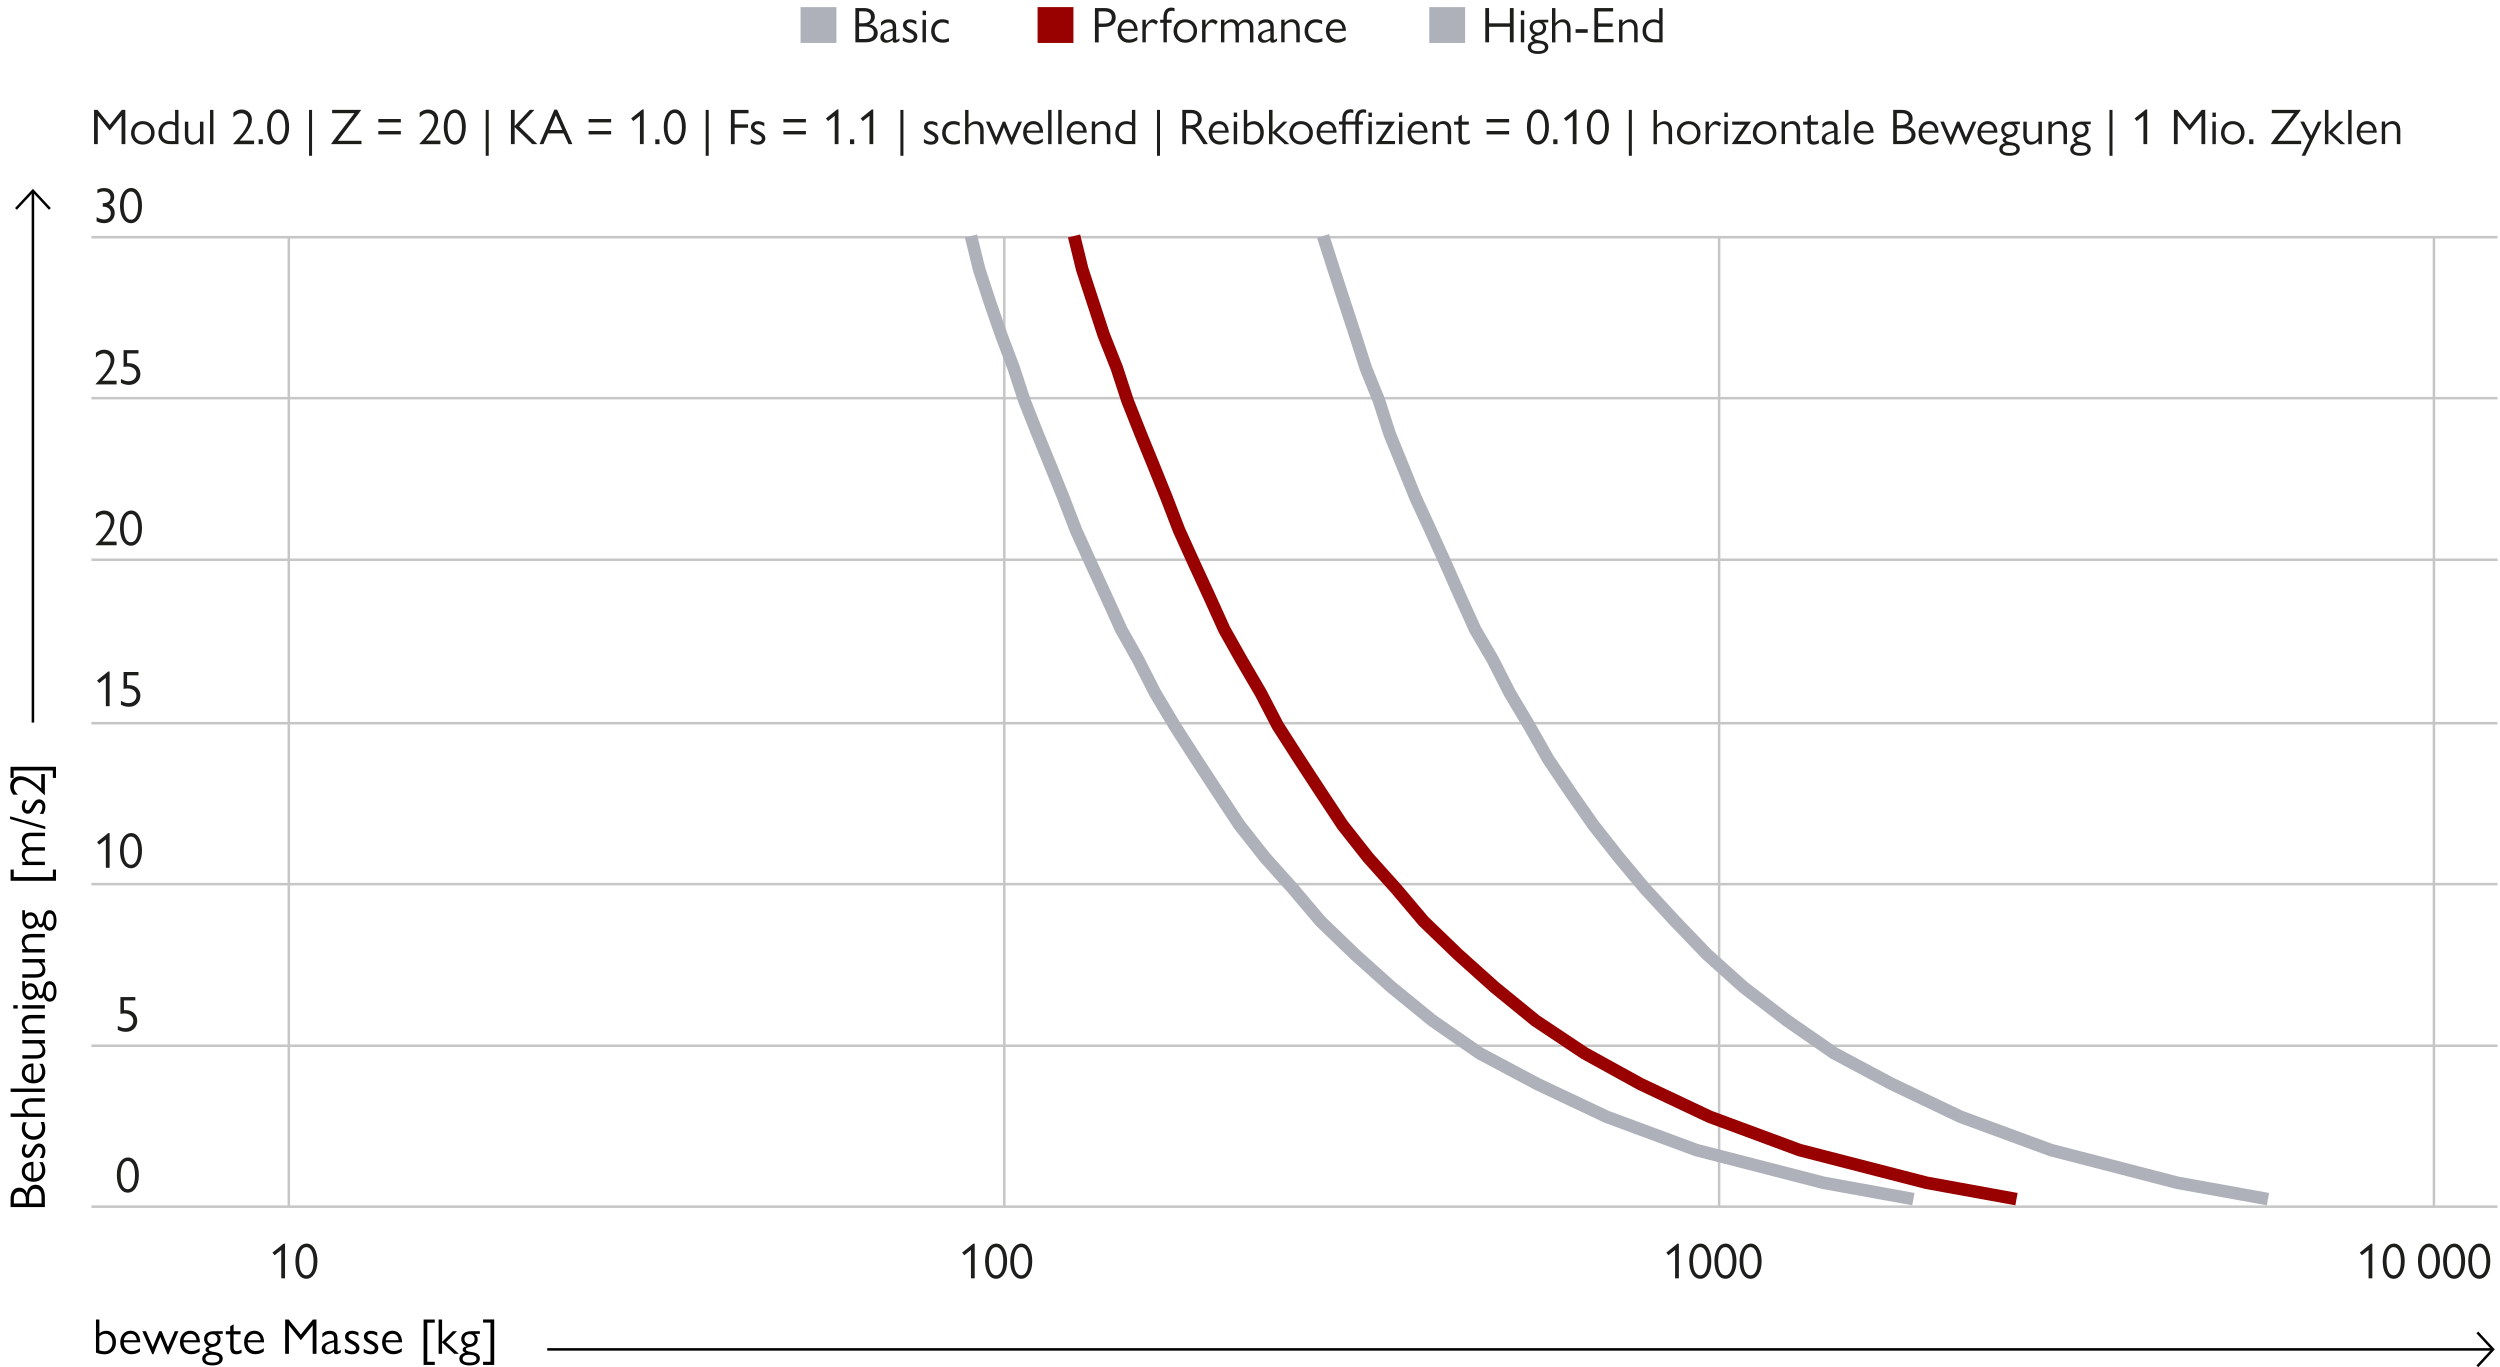 <?xml version="1.0" encoding="UTF-8"?>
<svg id="Ebene_1" data-name="Ebene 1" width="1920" height="1050" xmlns="http://www.w3.org/2000/svg" viewBox="0 0 396.83 217.46">
  <defs>
    <style>
      .cls-1 {
        fill: #900;
      }

      .cls-2 {
        stroke: #c6c6c6;
      }

      .cls-2, .cls-3 {
        stroke-width: .4px;
      }

      .cls-2, .cls-3, .cls-4, .cls-5 {
        fill: none;
      }

      .cls-2, .cls-4, .cls-5 {
        stroke-linejoin: round;
      }

      .cls-6 {
        fill: #1d1d1b;
      }

      .cls-3 {
        stroke: #000;
      }

      .cls-7 {
        isolation: isolate;
      }

      .cls-4 {
        stroke: #aeb1ba;
      }

      .cls-4, .cls-5 {
        stroke-width: 2px;
      }

      .cls-8 {
        fill: #aeb1ba;
      }

      .cls-5 {
        stroke: #900;
      }
    </style>
  </defs>
  <g id="Linien">
    <path class="cls-2" d="M14.13,37.73h382.7M14.13,63.33h382.7M14.13,89.03h382.7M14.13,115.03h382.7M14.13,140.63h382.7M14.13,166.33h382.7"/>
    <path class="cls-2" d="M386.73,37.73v154.2M273.03,37.73v154.2M159.33,37.73v154.2"/>
    <line class="cls-2" x1="45.53" y1="191.93" x2="45.53" y2="37.73"/>
    <line class="cls-2" x1="14.13" y1="191.93" x2="396.83" y2="191.93"/>
  </g>
  <g id="Layout">
    <g class="cls-7">
      <g class="cls-7">
        <path class="cls-6" d="M137.05,1.28c1.02,0,1.69.52,1.69,1.39,0,.58-.32,1-.9,1.2.85.12,1.37.68,1.37,1.4,0,1.01-.9,1.46-1.9,1.46h-1.66V1.28h1.41ZM136.24,3.7h.6c.9,0,1.28-.42,1.28-.98,0-.63-.38-.92-1.18-.92h-.7v1.9ZM137.2,6.2c.87,0,1.38-.3,1.38-.98,0-.63-.44-1-1.47-1h-.87v1.98h.96Z"/>
        <path class="cls-6" d="M142.13,4.19v1.98c0,.11.03.16.11.16.07,0,.22-.08.42-.24v.41c-.28.2-.5.3-.71.3-.3,0-.37-.21-.37-.34v-.1c-.41.34-.7.44-1.05.44-.54,0-.91-.39-.91-.88,0-.7.61-1.03,1.96-1.34v-.28c0-.5-.21-.72-.71-.72-.44,0-.78.19-1.14.55v-.59c.3-.32.7-.47,1.18-.47.79,0,1.21.43,1.21,1.13ZM140.79,6.4c.26,0,.5-.1.8-.39v-1.12c-.88.17-1.41.46-1.41.94,0,.32.25.57.61.57Z"/>
        <path class="cls-6" d="M144.32,3.07c.34,0,.68.09,1.02.28v.55c-.37-.23-.66-.35-.98-.35-.4,0-.58.18-.58.42s.1.38.78.73c.51.26.95.57.95,1.11,0,.46-.36,1-1.18,1-.38,0-.67-.07-1.14-.31v-.59c.34.26.78.42,1.1.42.44,0,.66-.22.66-.47,0-.29-.12-.4-.88-.8-.54-.28-.85-.57-.85-1.06,0-.54.45-.93,1.11-.93Z"/>
        <path class="cls-6" d="M146.88,1.71v.7h-.54v-.7h.54ZM146.33,3.14h.54v3.59h-.54v-3.59Z"/>
        <path class="cls-6" d="M150.48,3.28v.58c-.35-.21-.64-.29-.97-.29-.78,0-1.25.63-1.25,1.35,0,.66.39,1.36,1.34,1.36.35,0,.63-.1.93-.22v.54c-.33.13-.66.19-1.01.19-1.26,0-1.82-.94-1.82-1.83,0-1.17.74-1.9,1.77-1.9.34,0,.62.06,1,.22Z"/>
      </g>
    </g>
    <g class="cls-7">
      <g class="cls-7">
        <path class="cls-6" d="M175.3,1.28c1.09,0,1.75.55,1.75,1.5,0,1.02-.69,1.5-1.85,1.5h-.85v2.46h-.6V1.28h1.55ZM174.34,3.75h.83c.92,0,1.26-.36,1.26-.98s-.37-.96-1.26-.96h-.83v1.94Z"/>
        <path class="cls-6" d="M180.48,6.38c-.46.31-.87.42-1.36.42-.98,0-1.76-.73-1.76-1.88,0-1.06.64-1.86,1.64-1.86.91,0,1.51.67,1.54,1.85h-2.61v.06c0,.64.43,1.32,1.27,1.32.46,0,.9-.16,1.29-.45v.54ZM179.99,4.57c-.06-.64-.4-1.02-1-1.02-.57,0-.99.44-1.06,1.02h2.05Z"/>
        <path class="cls-6" d="M183.78,3.46l-.3.47c-.24-.22-.47-.34-.67-.34-.35,0-.82.39-.97,1.08v2.06h-.54v-3.59h.54v.86c.41-.66.78-.94,1.14-.94.28,0,.55.15.8.39Z"/>
        <path class="cls-6" d="M186.41,1.29v.51c-.14-.06-.3-.08-.46-.08-.51,0-.76.3-.76,1.05v.37h.76v.49h-.76v3.1h-.54v-3.1h-.53v-.49h.53v-.38c0-1,.47-1.55,1.22-1.55.2,0,.38.03.54.08Z"/>
        <path class="cls-6" d="M188.14,3.07c1.06,0,1.86.78,1.86,1.87,0,1.24-.98,1.86-1.88,1.86-1.2,0-1.87-.93-1.87-1.84,0-1.08.74-1.9,1.89-1.9ZM188.14,6.31c.78,0,1.31-.59,1.31-1.38,0-.87-.61-1.38-1.34-1.38s-1.29.54-1.29,1.38.57,1.38,1.32,1.38Z"/>
        <path class="cls-6" d="M193.28,3.46l-.3.47c-.24-.22-.47-.34-.67-.34-.35,0-.82.39-.97,1.08v2.06h-.54v-3.59h.54v.86c.41-.66.78-.94,1.14-.94.28,0,.55.15.8.39Z"/>
        <path class="cls-6" d="M196.54,3.79c.45-.5.78-.72,1.22-.72.77,0,1.19.51,1.19,1.42v2.25h-.54v-2.19c0-.66-.29-1-.82-1-.33,0-.67.2-.94.59v2.6h-.54v-2.21c0-.67-.26-.99-.78-.99-.41,0-.73.22-.99.58v2.61h-.54v-3.59h.54v.54c.35-.41.72-.62,1.15-.62.47,0,.87.23,1.06.72Z"/>
        <path class="cls-6" d="M202.19,4.19v1.98c0,.11.03.16.11.16.07,0,.22-.08.42-.24v.41c-.28.2-.5.3-.71.3-.3,0-.37-.21-.37-.34v-.1c-.41.34-.7.44-1.05.44-.54,0-.91-.39-.91-.88,0-.7.61-1.03,1.96-1.34v-.28c0-.5-.21-.72-.71-.72-.44,0-.78.19-1.14.55v-.59c.3-.32.7-.47,1.18-.47.79,0,1.21.43,1.21,1.13ZM200.85,6.4c.26,0,.5-.1.8-.39v-1.12c-.88.17-1.41.46-1.41.94,0,.32.25.57.61.57Z"/>
        <path class="cls-6" d="M206.33,4.55v2.18h-.55v-2.16c0-.75-.34-1.05-.85-1.05-.4,0-.76.24-1.01.62v2.58h-.54v-3.59h.54v.54c.31-.4.78-.61,1.17-.61.81,0,1.23.57,1.23,1.48Z"/>
        <path class="cls-6" d="M209.88,3.28v.58c-.35-.21-.64-.29-.97-.29-.78,0-1.25.63-1.25,1.35,0,.66.39,1.36,1.34,1.36.35,0,.63-.1.93-.22v.54c-.33.13-.66.19-1.01.19-1.26,0-1.82-.94-1.82-1.83,0-1.17.74-1.9,1.77-1.9.34,0,.62.06,1,.22Z"/>
        <path class="cls-6" d="M213.61,6.38c-.46.31-.87.42-1.36.42-.98,0-1.76-.73-1.76-1.88,0-1.06.64-1.86,1.64-1.86.91,0,1.51.67,1.54,1.85h-2.61v.06c0,.64.43,1.32,1.27,1.32.46,0,.9-.16,1.29-.45v.54ZM213.12,4.57c-.06-.64-.4-1.02-1-1.02-.57,0-.99.44-1.06,1.02h2.05Z"/>
      </g>
    </g>
    <g class="cls-7">
      <g class="cls-7">
        <path class="cls-6" d="M236.44,1.28v2.43h3.31V1.28h.6v5.45h-.6v-2.47h-3.31v2.47h-.6V1.28h.6Z"/>
        <path class="cls-6" d="M242.04,1.71v.7h-.54v-.7h.54ZM241.49,3.14h.54v3.59h-.54v-3.59Z"/>
        <path class="cls-6" d="M245.86,3.56h-.81c.32.19.47.52.47.87,0,.62-.42,1.06-1.1,1.19-.45.09-.78.15-.78.4,0,.29.39.35,1.09.46.9.15,1.13.58,1.13,1.01,0,.69-.66,1.09-1.64,1.09-1.08,0-1.62-.45-1.62-1.05,0-.46.24-.82.93-.97-.27-.12-.41-.29-.41-.47,0-.28.2-.46.62-.57-.58-.21-.84-.64-.84-1.14,0-.74.55-1.24,1.53-1.24h1.43v.42ZM244.23,8.14c.7,0,1.1-.22,1.1-.63s-.46-.63-1.21-.63c-.57,0-.99.22-.99.64s.4.62,1.1.62ZM244.2,5.18c.46,0,.82-.3.82-.8,0-.43-.33-.77-.8-.77s-.82.32-.82.78c0,.49.38.78.81.78Z"/>
        <path class="cls-6" d="M249.4,4.48v2.25h-.55v-2.22c0-.62-.26-.98-.82-.98-.41,0-.72.2-1.04.62v2.59h-.54V1.28h.54v2.41c.29-.38.72-.62,1.17-.62.84,0,1.23.58,1.23,1.42Z"/>
        <path class="cls-6" d="M252.13,4.64v.58h-1.93v-.58h1.93Z"/>
        <path class="cls-6" d="M256.17,1.28v.54h-2.38v1.9h2.3v.54h-2.3v1.93h2.45v.54h-3.05V1.28h2.98Z"/>
        <path class="cls-6" d="M260.07,4.55v2.18h-.55v-2.16c0-.75-.34-1.05-.85-1.05-.4,0-.76.24-1.01.62v2.58h-.54v-3.59h.54v.54c.31-.4.78-.61,1.17-.61.81,0,1.23.57,1.23,1.48Z"/>
        <path class="cls-6" d="M262.67,6.73c-1.27,0-1.82-.91-1.82-1.79,0-1.18.8-1.87,1.75-1.87.36,0,.64.09.9.22V1.28h.54v5.45h-1.38ZM263.5,3.79c-.27-.18-.53-.25-.87-.25-.71,0-1.22.53-1.22,1.4,0,.82.52,1.3,1.37,1.3h.73v-2.46Z"/>
      </g>
    </g>
    <rect class="cls-8" x="126.93" y="1.13" width="5.7" height="5.7"/>
    <rect class="cls-1" x="164.63" y="1.13" width="5.7" height="5.7"/>
    <rect class="cls-8" x="226.93" y="1.13" width="5.7" height="5.7"/>
    <polyline class="cls-4" points="303.93 190.73 289.63 188.13 269.43 182.93 255.13 177.63 244.13 172.43 234.93 167.53 227.43 162.33 220.93 157.03 215.13 151.83 209.63 146.53 205.23 141.33 200.83 136.43 196.73 131.23 193.23 125.93 189.83 120.73 186.43 115.43 183.33 110.23 180.63 104.93 177.93 100.13 175.53 94.83 173.13 89.63 170.73 84.33 168.73 79.13 166.63 73.93 164.63 69.03 162.53 63.73 160.83 58.53 158.83 53.23 157.03 48.03 155.33 42.83 154.03 37.53"/>
    <polyline class="cls-5" points="320.33 190.73 306.03 188.13 285.83 182.93 271.53 177.63 260.53 172.43 251.63 167.53 243.83 162.33 237.33 157.03 231.53 151.83 226.03 146.53 221.63 141.33 217.23 136.43 213.13 131.23 209.63 125.93 206.23 120.73 202.83 115.43 200.13 110.23 197.03 104.93 194.33 100.13 191.93 94.83 189.53 89.63 187.13 84.33 185.13 79.13 183.03 73.93 181.03 69.03 178.93 63.73 177.23 58.53 175.13 53.23 173.43 48.03 171.73 42.83 170.43 37.53"/>
    <polyline class="cls-4" points="360.33 190.73 345.93 188.13 325.83 182.93 311.43 177.63 300.53 172.43 291.33 167.53 283.83 162.33 276.93 157.03 271.13 151.83 266.03 146.53 261.23 141.33 257.13 136.43 253.03 131.23 249.33 125.93 245.83 120.73 242.83 115.43 239.73 110.23 237.03 104.93 234.23 100.13 231.83 94.83 229.53 89.63 227.13 84.33 224.73 79.13 222.63 73.93 220.63 69.03 218.93 63.73 216.83 58.53 215.13 53.23 213.43 48.03 211.73 42.83 210.03 37.53"/>
    <g class="cls-7">
      <g class="cls-7">
        <path class="cls-6" d="M18.18,186.9c0-1.81.82-2.8,1.77-2.8,1.06,0,1.73,1.17,1.73,2.79,0,1.73-.74,2.81-1.75,2.81-1.07,0-1.75-1.12-1.75-2.8ZM21.07,186.91c0-1.44-.46-2.25-1.15-2.25s-1.14.81-1.14,2.24.43,2.25,1.14,2.25,1.15-.82,1.15-2.24Z"/>
      </g>
    </g>
    <g class="cls-7">
      <g class="cls-7">
        <path class="cls-6" d="M21.12,158.58v.54h-1.81v1.55c.12,0,.2,0,.28,0,1.1,0,1.83.7,1.83,1.7s-.73,1.75-1.79,1.75c-.48,0-.89-.11-1.3-.33v-.62c.4.23.8.37,1.2.37.75,0,1.27-.5,1.27-1.17,0-.85-.82-1.17-1.37-1.17-.22,0-.54.02-.68.08v-2.69h2.36Z"/>
      </g>
    </g>
    <g class="cls-7">
      <g class="cls-7">
        <path class="cls-6" d="M17.03,132.5v5.53h-.6v-4.51l-1.06.84-.34-.42,1.77-1.43h.23Z"/>
        <path class="cls-6" d="M18.68,135.3c0-1.81.82-2.8,1.77-2.8,1.06,0,1.73,1.17,1.73,2.79,0,1.73-.74,2.81-1.75,2.81-1.07,0-1.75-1.12-1.75-2.8ZM21.57,135.31c0-1.44-.46-2.25-1.15-2.25s-1.14.81-1.14,2.24.43,2.25,1.14,2.25,1.15-.82,1.15-2.24Z"/>
      </g>
    </g>
    <g class="cls-7">
      <g class="cls-7">
        <path class="cls-6" d="M17.03,106.8v5.53h-.6v-4.51l-1.06.84-.34-.42,1.77-1.43h.23Z"/>
        <path class="cls-6" d="M21.62,106.88v.54h-1.81v1.55c.12,0,.2,0,.28,0,1.1,0,1.83.7,1.83,1.7s-.73,1.75-1.79,1.75c-.48,0-.89-.11-1.3-.33v-.62c.4.23.8.37,1.2.37.75,0,1.27-.5,1.27-1.17,0-.85-.82-1.17-1.37-1.17-.22,0-.54.02-.68.08v-2.69h2.36Z"/>
      </g>
    </g>
    <g class="cls-7">
      <g class="cls-7">
        <path class="cls-6" d="M17.79,82.83c0,1.15-1,2.28-1.94,3.32h2.29v.58h-3.37l.15-.19c.66-.71,2.27-2.33,2.27-3.63,0-.83-.61-1.11-1.08-1.11s-.89.24-1.26.66v-.75c.42-.34.84-.5,1.32-.5.95,0,1.62.68,1.62,1.63Z"/>
        <path class="cls-6" d="M18.68,84c0-1.81.82-2.8,1.77-2.8,1.06,0,1.73,1.17,1.73,2.79,0,1.73-.74,2.81-1.75,2.81-1.07,0-1.75-1.12-1.75-2.8ZM21.57,84.01c0-1.44-.46-2.25-1.15-2.25s-1.14.81-1.14,2.24.43,2.25,1.14,2.25,1.15-.82,1.15-2.24Z"/>
      </g>
    </g>
    <g class="cls-7">
      <g class="cls-7">
        <path class="cls-6" d="M17.79,57.24c0,1.15-1,2.28-1.94,3.32h2.29v.58h-3.37l.15-.19c.66-.71,2.27-2.33,2.27-3.63,0-.83-.61-1.11-1.08-1.11s-.89.24-1.26.66v-.75c.42-.34.84-.5,1.32-.5.95,0,1.62.68,1.62,1.63Z"/>
        <path class="cls-6" d="M21.62,55.68v.54h-1.81v1.55c.12,0,.2,0,.28,0,1.1,0,1.83.7,1.83,1.7s-.73,1.75-1.79,1.75c-.48,0-.89-.11-1.3-.33v-.62c.4.23.8.37,1.2.37.75,0,1.27-.5,1.27-1.17,0-.85-.82-1.17-1.37-1.17-.22,0-.54.02-.68.08v-2.69h2.36Z"/>
      </g>
    </g>
    <g class="cls-7">
      <g class="cls-7">
        <path class="cls-6" d="M16.94,32.55c.58.18.9.7.9,1.34,0,.97-.74,1.61-1.66,1.61-.45,0-.86-.11-1.22-.3v-.65c.4.23.8.36,1.21.36.62,0,1.05-.36,1.05-1s-.48-1.04-1.28-1.04v-.55c.82,0,1.23-.34,1.23-.95,0-.51-.4-.92-1.06-.92-.4,0-.69.1-1.03.3v-.58c.38-.2.73-.26,1.1-.26.94,0,1.58.55,1.58,1.42,0,.59-.29,1.01-.82,1.23Z"/>
        <path class="cls-6" d="M18.68,32.7c0-1.81.82-2.8,1.77-2.8,1.06,0,1.73,1.17,1.73,2.79,0,1.73-.74,2.81-1.75,2.81-1.07,0-1.75-1.12-1.75-2.8ZM21.57,32.71c0-1.44-.46-2.25-1.15-2.25s-1.14.81-1.14,2.24.43,2.25,1.14,2.25,1.15-.82,1.15-2.24Z"/>
      </g>
    </g>
    <g class="cls-7">
      <g class="cls-7">
        <path class="cls-6" d="M44.93,197.8v5.53h-.6v-4.51l-1.06.84-.34-.42,1.77-1.43h.23Z"/>
        <path class="cls-6" d="M46.58,200.6c0-1.81.82-2.8,1.77-2.8,1.06,0,1.73,1.17,1.73,2.79,0,1.73-.74,2.81-1.75,2.81-1.07,0-1.75-1.12-1.75-2.8ZM49.47,200.61c0-1.44-.46-2.25-1.15-2.25s-1.14.81-1.14,2.24.43,2.25,1.14,2.25,1.15-.82,1.15-2.24Z"/>
      </g>
    </g>
    <g class="cls-7">
      <g class="cls-7">
        <path class="cls-6" d="M154.63,197.8v5.53h-.6v-4.51l-1.06.84-.34-.42,1.77-1.43h.23Z"/>
        <path class="cls-6" d="M156.28,200.6c0-1.81.82-2.8,1.77-2.8,1.06,0,1.73,1.17,1.73,2.79,0,1.73-.74,2.81-1.75,2.81-1.07,0-1.75-1.12-1.75-2.8ZM159.17,200.61c0-1.44-.46-2.25-1.15-2.25s-1.14.81-1.14,2.24.43,2.25,1.14,2.25,1.15-.82,1.15-2.24Z"/>
        <path class="cls-6" d="M160.28,200.6c0-1.81.82-2.8,1.77-2.8,1.06,0,1.73,1.17,1.73,2.79,0,1.73-.74,2.81-1.75,2.81-1.07,0-1.75-1.12-1.75-2.8ZM163.17,200.61c0-1.44-.46-2.25-1.15-2.25s-1.14.81-1.14,2.24.43,2.25,1.14,2.25,1.15-.82,1.15-2.24Z"/>
      </g>
    </g>
    <g class="cls-7">
      <g class="cls-7">
        <path class="cls-6" d="M266.63,197.8v5.53h-.6v-4.51l-1.06.84-.34-.42,1.77-1.43h.23Z"/>
        <path class="cls-6" d="M268.28,200.6c0-1.81.82-2.8,1.78-2.8,1.05,0,1.73,1.17,1.73,2.79,0,1.73-.74,2.81-1.75,2.81-1.07,0-1.75-1.12-1.75-2.8ZM271.17,200.61c0-1.44-.46-2.25-1.15-2.25s-1.14.81-1.14,2.24.43,2.25,1.14,2.25,1.15-.82,1.15-2.24Z"/>
        <path class="cls-6" d="M272.28,200.6c0-1.81.82-2.8,1.78-2.8,1.05,0,1.73,1.17,1.73,2.79,0,1.73-.74,2.81-1.75,2.81-1.07,0-1.75-1.12-1.75-2.8ZM275.17,200.61c0-1.44-.46-2.25-1.15-2.25s-1.14.81-1.14,2.24.43,2.25,1.14,2.25,1.15-.82,1.15-2.24Z"/>
        <path class="cls-6" d="M276.28,200.6c0-1.81.82-2.8,1.78-2.8,1.05,0,1.73,1.17,1.73,2.79,0,1.73-.74,2.81-1.75,2.81-1.07,0-1.75-1.12-1.75-2.8ZM279.17,200.61c0-1.44-.46-2.25-1.15-2.25s-1.14.81-1.14,2.24.43,2.25,1.14,2.25,1.15-.82,1.15-2.24Z"/>
      </g>
    </g>
    <g class="cls-7">
      <g class="cls-7">
        <path class="cls-6" d="M376.93,197.8v5.53h-.6v-4.51l-1.06.84-.34-.42,1.77-1.43h.23Z"/>
        <path class="cls-6" d="M378.58,200.6c0-1.81.82-2.8,1.77-2.8,1.06,0,1.73,1.17,1.73,2.79,0,1.73-.74,2.81-1.75,2.81-1.07,0-1.75-1.12-1.75-2.8ZM381.47,200.61c0-1.44-.46-2.25-1.15-2.25s-1.13.81-1.13,2.24.43,2.25,1.13,2.25,1.15-.82,1.15-2.24Z"/>
      </g>
      <g class="cls-7">
        <path class="cls-6" d="M384.18,200.6c0-1.81.82-2.8,1.78-2.8,1.05,0,1.73,1.17,1.73,2.79,0,1.73-.74,2.81-1.75,2.81-1.07,0-1.75-1.12-1.75-2.8ZM387.07,200.61c0-1.44-.46-2.25-1.15-2.25s-1.13.81-1.13,2.24.43,2.25,1.13,2.25,1.15-.82,1.15-2.24Z"/>
        <path class="cls-6" d="M388.18,200.6c0-1.81.82-2.8,1.78-2.8,1.05,0,1.73,1.17,1.73,2.79,0,1.73-.74,2.81-1.75,2.81-1.07,0-1.75-1.12-1.75-2.8ZM391.07,200.61c0-1.44-.46-2.25-1.15-2.25s-1.13.81-1.13,2.24.43,2.25,1.13,2.25,1.15-.82,1.15-2.24Z"/>
        <path class="cls-6" d="M392.18,200.6c0-1.81.82-2.8,1.78-2.8,1.05,0,1.73,1.17,1.73,2.79,0,1.73-.74,2.81-1.75,2.81-1.07,0-1.75-1.12-1.75-2.8ZM395.07,200.61c0-1.44-.46-2.25-1.15-2.25s-1.13.81-1.13,2.24.43,2.25,1.13,2.25,1.15-.82,1.15-2.24Z"/>
      </g>
    </g>
    <g class="cls-7">
      <g class="cls-7">
        <path d="M16.21,215.41c-.48,0-.91-.1-1.35-.27v-5.26h.54v2.21c.32-.28.68-.42,1.1-.42.94,0,1.54.78,1.54,1.82,0,1.2-.79,1.93-1.84,1.93ZM15.4,214.78c.28.1.51.15.82.15.74,0,1.26-.55,1.26-1.43,0-.8-.44-1.35-1.12-1.35-.35,0-.66.14-.97.46v2.17Z"/>
      </g>
      <g class="cls-7">
        <path d="M21.84,214.98c-.46.31-.87.42-1.36.42-.98,0-1.76-.73-1.76-1.88,0-1.06.64-1.86,1.64-1.86.91,0,1.51.67,1.54,1.85h-2.61v.06c0,.64.43,1.32,1.27,1.32.46,0,.9-.16,1.29-.45v.54ZM21.35,213.17c-.06-.64-.4-1.02-1-1.02-.57,0-.99.44-1.06,1.02h2.05Z"/>
      </g>
      <g class="cls-7">
        <path d="M22.24,211.74h.58l1.07,2.52,1.02-2.52h.39l1.02,2.52,1.07-2.52h.58l-1.57,3.66h-.18l-1.13-2.76-1.1,2.76h-.18l-1.58-3.66Z"/>
      </g>
      <g class="cls-7">
        <path d="M31.34,214.98c-.46.31-.87.42-1.36.42-.98,0-1.76-.73-1.76-1.88,0-1.06.64-1.86,1.64-1.86.91,0,1.51.67,1.54,1.85h-2.61v.06c0,.64.43,1.32,1.27,1.32.46,0,.9-.16,1.29-.45v.54ZM30.85,213.17c-.06-.64-.4-1.02-1-1.02-.57,0-.99.44-1.06,1.02h2.05Z"/>
      </g>
      <g class="cls-7">
        <path d="M35.02,212.16h-.81c.32.19.47.52.47.87,0,.62-.42,1.06-1.1,1.19-.45.09-.78.15-.78.4,0,.29.39.35,1.09.46.9.15,1.13.58,1.13,1.01,0,.69-.66,1.09-1.64,1.09-1.08,0-1.62-.45-1.62-1.05,0-.46.24-.82.93-.97-.27-.12-.41-.29-.41-.47,0-.28.2-.46.62-.57-.58-.21-.84-.64-.84-1.14,0-.74.55-1.24,1.53-1.24h1.43v.42ZM33.39,216.74c.7,0,1.1-.22,1.1-.63s-.46-.63-1.22-.63c-.57,0-.99.22-.99.64s.4.62,1.1.62ZM33.37,213.78c.46,0,.82-.3.82-.8,0-.43-.33-.77-.8-.77s-.82.32-.82.78c0,.49.38.78.81.78Z"/>
      </g>
      <g class="cls-7">
        <path d="M35.51,211.74h.7v-.79l.54-.31v1.1h1.11v.49h-1.11v1.92c0,.44.07.76.52.76.26,0,.53-.1.75-.23v.51c-.24.14-.58.22-.82.22-.7,0-.99-.35-.99-1.26v-1.92h-.7v-.49Z"/>
      </g>
      <g class="cls-7">
        <path d="M41.54,214.98c-.46.31-.87.42-1.36.42-.98,0-1.76-.73-1.76-1.88,0-1.06.64-1.86,1.64-1.86.91,0,1.51.67,1.54,1.85h-2.61v.06c0,.64.43,1.32,1.27,1.32.46,0,.9-.16,1.29-.45v.54ZM41.06,213.17c-.06-.64-.4-1.02-1-1.02-.57,0-.99.44-1.06,1.02h2.05Z"/>
      </g>
      <g class="cls-7">
        <path d="M44.94,209.88h.57l1.93,2.39,1.92-2.39h.57v5.45h-.6v-4.5h-.02l-1.82,2.28h-.1l-1.82-2.28h-.02v4.5h-.6v-5.45Z"/>
      </g>
      <g class="cls-7">
        <path d="M53.27,212.79v1.98c0,.11.03.16.11.16.07,0,.22-.08.42-.24v.41c-.28.2-.5.3-.71.3-.3,0-.37-.21-.37-.34v-.1c-.41.34-.7.44-1.05.44-.54,0-.91-.39-.91-.88,0-.7.61-1.03,1.96-1.34v-.28c0-.5-.21-.72-.71-.72-.44,0-.78.19-1.14.55v-.59c.3-.32.7-.47,1.18-.47.79,0,1.21.43,1.21,1.13ZM51.93,215c.26,0,.5-.1.8-.39v-1.12c-.88.17-1.41.46-1.41.94,0,.32.25.57.61.57Z"/>
      </g>
      <g class="cls-7">
        <path d="M55.58,211.67c.34,0,.68.09,1.02.28v.55c-.37-.23-.66-.35-.98-.35-.4,0-.58.18-.58.42s.1.38.78.73c.51.26.95.57.95,1.11,0,.46-.36,1-1.18,1-.38,0-.67-.07-1.14-.31v-.59c.34.26.78.42,1.1.42.44,0,.66-.22.66-.47,0-.29-.12-.4-.88-.8-.54-.28-.85-.57-.85-1.06,0-.54.45-.93,1.11-.93Z"/>
      </g>
      <g class="cls-7">
        <path d="M58.58,211.67c.34,0,.68.09,1.02.28v.55c-.37-.23-.66-.35-.98-.35-.4,0-.58.18-.58.42s.1.38.78.73c.51.26.95.57.95,1.11,0,.46-.36,1-1.18,1-.38,0-.67-.07-1.14-.31v-.59c.34.26.78.42,1.1.42.44,0,.66-.22.66-.47,0-.29-.12-.4-.88-.8-.54-.28-.85-.57-.85-1.06,0-.54.45-.93,1.11-.93Z"/>
        <path d="M63.49,214.98c-.46.31-.87.42-1.36.42-.98,0-1.76-.73-1.76-1.88,0-1.06.64-1.86,1.64-1.86.91,0,1.51.67,1.54,1.85h-2.61v.06c0,.64.43,1.32,1.27,1.32.46,0,.9-.16,1.29-.45v.54ZM63,213.17c-.06-.64-.4-1.02-1-1.02-.57,0-.99.44-1.06,1.02h2.05Z"/>
      </g>
      <g class="cls-7">
        <path d="M68.75,209.88v.5h-1.19v6.22h1.19v.5h-1.78v-7.22h1.78Z"/>
      </g>
      <g class="cls-7">
        <path d="M69.36,209.88h.55v3.56l1.71-1.7h.66l-1.73,1.74,2.03,1.85h-.74l-1.93-1.8v1.8h-.55v-5.45Z"/>
      </g>
      <g class="cls-7">
        <path d="M75.92,212.16h-.81c.32.19.47.52.47.87,0,.62-.42,1.06-1.1,1.19-.45.09-.78.15-.78.4,0,.29.39.35,1.09.46.9.15,1.13.58,1.13,1.01,0,.69-.66,1.09-1.64,1.09-1.08,0-1.62-.45-1.62-1.05,0-.46.24-.82.93-.97-.27-.12-.41-.29-.41-.47,0-.28.2-.46.62-.57-.58-.21-.84-.64-.84-1.14,0-.74.55-1.24,1.53-1.24h1.43v.42ZM74.29,216.74c.7,0,1.1-.22,1.1-.63s-.46-.63-1.22-.63c-.57,0-.99.22-.99.64s.4.62,1.1.62ZM74.27,213.78c.46,0,.82-.3.82-.8,0-.43-.33-.77-.8-.77s-.82.32-.82.78c0,.49.38.78.81.78Z"/>
      </g>
      <g class="cls-7">
        <path d="M78.2,209.88v7.22h-1.77v-.5h1.18v-6.23h-1.18v-.5h1.77Z"/>
      </g>
    </g>
    <g class="cls-7">
      <g class="cls-7">
        <path d="M1.28,190.6c0-1.01.52-1.69,1.39-1.69.58,0,1,.32,1.2.9.12-.85.68-1.37,1.4-1.37,1.01,0,1.46.9,1.46,1.89v1.66H1.28v-1.41ZM3.7,191.42v-.6c0-.9-.42-1.28-.98-1.28-.63,0-.92.38-.92,1.18v.7h1.9ZM6.2,190.46c0-.87-.3-1.38-.98-1.38-.63,0-1,.44-1,1.47v.87h1.98v-.96Z"/>
        <path d="M6.38,184.85c.31.46.42.87.42,1.36,0,.97-.73,1.76-1.88,1.76-1.06,0-1.86-.64-1.86-1.64,0-.91.67-1.51,1.85-1.54v2.62h.06c.64,0,1.32-.43,1.32-1.27,0-.46-.16-.9-.45-1.29h.54ZM4.57,185.34c-.64.06-1.02.4-1.02,1,0,.57.44.99,1.02,1.06v-2.05Z"/>
        <path d="M3.07,183.07c0-.34.09-.68.28-1.02h.55c-.23.37-.35.66-.35.98,0,.4.18.58.42.58s.38-.1.73-.78c.26-.51.57-.95,1.11-.95.46,0,1,.36,1,1.18,0,.38-.07.67-.31,1.13h-.59c.26-.34.42-.78.42-1.1,0-.44-.22-.66-.47-.66-.29,0-.4.12-.8.88-.28.54-.57.85-1.06.85-.54,0-.93-.45-.93-1.11Z"/>
        <path d="M3.28,178.51h.58c-.21.35-.29.64-.29.97,0,.78.63,1.25,1.35,1.25.66,0,1.36-.39,1.36-1.34,0-.35-.1-.63-.22-.93h.54c.13.33.19.66.19,1.01,0,1.26-.94,1.82-1.83,1.82-1.17,0-1.9-.74-1.9-1.78,0-.34.06-.62.22-1Z"/>
        <path d="M4.48,174.69h2.25v.55h-2.22c-.62,0-.98.26-.98.82,0,.41.2.72.62,1.04h2.59v.54H1.28v-.54h2.41c-.38-.29-.62-.72-.62-1.17,0-.84.58-1.23,1.42-1.23Z"/>
        <path d="M1.28,173.14h5.45v.54H1.28v-.54Z"/>
        <path d="M6.38,169.2c.31.46.42.87.42,1.36,0,.97-.73,1.76-1.88,1.76-1.06,0-1.86-.64-1.86-1.64,0-.91.67-1.51,1.85-1.54v2.62h.06c.64,0,1.32-.43,1.32-1.27,0-.46-.16-.9-.45-1.29h.54ZM4.57,169.69c-.64.06-1.02.4-1.02,1,0,.57.44.99,1.02,1.06v-2.05Z"/>
        <path d="M3.14,167.84h2.15c.72,0,1.06-.3,1.06-.85,0-.41-.24-.76-.62-1.01h-2.58v-.55h3.59v.55h-.54c.38.3.61.76.61,1.17,0,.73-.43,1.23-1.57,1.23h-2.09v-.54Z"/>
        <path d="M4.55,161.43h2.18v.55h-2.16c-.75,0-1.05.34-1.05.85,0,.4.24.76.62,1.01h2.58v.54h-3.59v-.54h.54c-.4-.31-.61-.78-.61-1.18,0-.81.57-1.23,1.48-1.23Z"/>
        <path d="M1.71,159.88h.7v.54h-.7v-.54ZM3.14,160.42v-.54h3.59v.54h-3.59Z"/>
        <path d="M3.56,156.06v.81c.19-.32.52-.47.87-.47.62,0,1.06.42,1.19,1.1.09.45.15.78.4.78.29,0,.35-.39.46-1.09.15-.9.58-1.13,1.01-1.13.69,0,1.09.66,1.09,1.64,0,1.08-.45,1.62-1.05,1.62-.46,0-.82-.24-.97-.93-.12.27-.29.41-.47.41-.28,0-.46-.2-.57-.62-.21.58-.64.84-1.14.84-.74,0-1.24-.55-1.24-1.53v-1.43h.42ZM5.18,157.71c0-.46-.3-.82-.8-.82-.43,0-.77.33-.77.8s.32.82.78.82c.49,0,.78-.38.78-.81ZM8.14,157.69c0-.7-.22-1.1-.63-1.1s-.63.46-.63,1.22c0,.57.22.99.64.99s.62-.4.62-1.1Z"/>
        <path d="M3.14,154.96h2.15c.72,0,1.06-.3,1.06-.85,0-.41-.24-.76-.62-1.01h-2.58v-.55h3.59v.55h-.54c.38.3.61.76.61,1.17,0,.73-.43,1.23-1.57,1.23h-2.09v-.54Z"/>
        <path d="M4.55,148.55h2.18v.55h-2.16c-.75,0-1.05.34-1.05.85,0,.4.24.76.62,1.01h2.58v.54h-3.59v-.54h.54c-.4-.31-.61-.78-.61-1.17,0-.81.57-1.23,1.48-1.23Z"/>
        <path d="M3.56,144.77v.81c.19-.32.52-.47.87-.47.62,0,1.06.42,1.19,1.1.09.45.15.78.4.78.29,0,.35-.39.46-1.09.15-.9.58-1.13,1.01-1.13.69,0,1.09.66,1.09,1.64,0,1.08-.45,1.62-1.05,1.62-.46,0-.82-.24-.97-.93-.12.27-.29.41-.47.41-.28,0-.46-.2-.57-.62-.21.58-.64.84-1.14.84-.74,0-1.24-.55-1.24-1.53v-1.43h.42ZM5.18,146.43c0-.46-.3-.81-.8-.81-.43,0-.77.33-.77.8s.32.82.78.82c.49,0,.78-.38.78-.81ZM8.14,146.41c0-.7-.22-1.1-.63-1.1s-.63.46-.63,1.21c0,.57.22.99.64.99s.62-.4.62-1.1Z"/>
      </g>
      <g class="cls-7">
        <path d="M1.28,138.31h.5v1.19h6.22v-1.19h.5v1.78H1.28v-1.78Z"/>
      </g>
      <g class="cls-7">
        <path d="M3.79,134.86c-.5-.45-.72-.78-.72-1.22,0-.78.51-1.19,1.42-1.19h2.25v.54h-2.19c-.66,0-1,.29-1,.82,0,.33.2.67.59.94h2.6v.54h-2.21c-.67,0-.99.26-.99.78,0,.41.22.73.58.99h2.61v.54h-3.59v-.54h.54c-.41-.35-.62-.72-.62-1.15,0-.47.23-.87.72-1.05Z"/>
        <path d="M1.2,129.84l5.6,1.62v.43l-5.6-1.62v-.43Z"/>
        <path d="M3.07,128.33c0-.34.09-.68.28-1.02h.55c-.23.37-.35.66-.35.98,0,.4.18.58.42.58s.38-.1.73-.78c.26-.51.57-.95,1.11-.95.46,0,1,.36,1,1.18,0,.38-.07.67-.31,1.13h-.59c.26-.34.42-.78.42-1.09,0-.44-.22-.66-.47-.66-.29,0-.4.12-.8.88-.28.54-.57.85-1.06.85-.54,0-.93-.45-.93-1.11Z"/>
        <path d="M2.83,123.47c1.15,0,2.28,1,3.32,1.94v-2.29h.58v3.37l-.19-.15c-.71-.66-2.33-2.27-3.63-2.27-.83,0-1.11.61-1.11,1.08s.24.89.66,1.25h-.75c-.34-.42-.5-.84-.5-1.32,0-.95.68-1.62,1.63-1.62Z"/>
      </g>
      <g class="cls-7">
        <path d="M1.28,121.96h7.22v1.77h-.5v-1.18H1.77v1.18h-.5v-1.77Z"/>
      </g>
    </g>
    <g>
      <line class="cls-3" x1="4.83" y1="114.93" x2="4.83" y2="30.33"/>
      <polyline class="cls-3" points="2.13 33.23 4.83 30.33 7.53 33.23"/>
    </g>
    <line class="cls-3" x1="86.63" y1="214.63" x2="396.13" y2="214.63"/>
    <polyline class="cls-3" points="393.63 211.93 396.13 214.63 393.63 217.33"/>
    <g class="cls-7">
      <g class="cls-7">
        <path class="cls-6" d="M14.54,17.48h.57l1.93,2.39,1.92-2.39h.57v5.45h-.6v-4.5h-.02l-1.82,2.28h-.1l-1.82-2.28h-.02v4.5h-.6v-5.45Z"/>
        <path class="cls-6" d="M22.33,19.27c1.06,0,1.86.78,1.86,1.87,0,1.24-.98,1.86-1.88,1.86-1.2,0-1.87-.93-1.87-1.84,0-1.08.74-1.9,1.89-1.9ZM22.32,22.51c.78,0,1.31-.59,1.31-1.38,0-.87-.61-1.38-1.34-1.38s-1.29.54-1.29,1.38.57,1.38,1.32,1.38Z"/>
        <path class="cls-6" d="M26.61,22.93c-1.27,0-1.82-.91-1.82-1.79,0-1.18.8-1.87,1.75-1.87.36,0,.64.09.9.22v-2.01h.54v5.45h-1.38ZM27.44,19.99c-.27-.18-.53-.25-.87-.25-.71,0-1.22.53-1.22,1.4,0,.82.52,1.3,1.37,1.3h.73v-2.46Z"/>
        <path class="cls-6" d="M29.54,19.34v2.15c0,.72.3,1.06.85,1.06.41,0,.76-.24,1.01-.62v-2.58h.55v3.59h-.55v-.54c-.3.38-.76.61-1.17.61-.73,0-1.23-.43-1.23-1.57v-2.09h.54Z"/>
        <path class="cls-6" d="M33.54,17.48v5.45h-.54v-5.45h.54Z"/>
        <path class="cls-6" d="M39.66,19.04c0,1.15-1,2.28-1.94,3.32h2.29v.58h-3.37l.15-.19c.66-.71,2.27-2.33,2.27-3.63,0-.83-.61-1.11-1.08-1.11s-.89.24-1.26.66v-.75c.42-.34.84-.5,1.32-.5.95,0,1.62.68,1.62,1.63Z"/>
        <path class="cls-6" d="M41.4,22.16v.77h-.67v-.77h.67Z"/>
        <path class="cls-6" d="M42.08,20.2c0-1.81.82-2.8,1.77-2.8,1.06,0,1.73,1.17,1.73,2.79,0,1.73-.74,2.81-1.75,2.81-1.07,0-1.75-1.12-1.75-2.8ZM44.97,20.21c0-1.44-.46-2.25-1.15-2.25s-1.14.81-1.14,2.24.43,2.25,1.14,2.25,1.15-.82,1.15-2.24Z"/>
        <path class="cls-6" d="M49.23,17.48v7.3h-.48v-7.3h.48Z"/>
        <path class="cls-6" d="M52.64,22.35l3.33-4.35h-3.55v-.53h4.63l-.41.58-3.31,4.34h3.76v.53h-4.85l.41-.58Z"/>
        <path class="cls-6" d="M59.77,18.93h3.58v.54h-3.58v-.54ZM59.77,20.84h3.58v.54h-3.58v-.54Z"/>
        <path class="cls-6" d="M69.29,19.04c0,1.15-1,2.28-1.94,3.32h2.29v.58h-3.37l.15-.19c.66-.71,2.27-2.33,2.27-3.63,0-.83-.61-1.11-1.08-1.11s-.89.24-1.26.66v-.75c.42-.34.84-.5,1.32-.5.95,0,1.62.68,1.62,1.63Z"/>
        <path class="cls-6" d="M70.18,20.2c0-1.81.82-2.8,1.77-2.8,1.06,0,1.73,1.17,1.73,2.79,0,1.73-.74,2.81-1.75,2.81-1.07,0-1.75-1.12-1.75-2.8ZM73.07,20.21c0-1.44-.46-2.25-1.15-2.25s-1.14.81-1.14,2.24.43,2.25,1.14,2.25,1.15-.82,1.15-2.24Z"/>
        <path class="cls-6" d="M77.33,17.48v7.3h-.48v-7.3h.48Z"/>
        <path class="cls-6" d="M81.46,17.48v2.56l2.39-2.56h.75l-2.44,2.62,2.92,2.83h-.82l-2.8-2.71v2.71h-.6v-5.45h.6Z"/>
        <path class="cls-6" d="M88.21,17.44l2.43,5.49h-.62l-.77-1.71h-2.48l-.74,1.71h-.62l2.36-5.49h.42ZM87.02,20.68h2.01l-1.03-2.32-.98,2.32Z"/>
        <path class="cls-6" d="M93.22,18.93h3.58v.54h-3.58v-.54ZM93.22,20.84h3.58v.54h-3.58v-.54Z"/>
        <path class="cls-6" d="M101.98,17.4v5.53h-.6v-4.51l-1.06.84-.34-.42,1.77-1.43h.23Z"/>
        <path class="cls-6" d="M104.49,22.16v.77h-.67v-.77h.67Z"/>
        <path class="cls-6" d="M105.17,20.2c0-1.81.82-2.8,1.77-2.8,1.06,0,1.73,1.17,1.73,2.79,0,1.73-.74,2.81-1.75,2.81-1.07,0-1.75-1.12-1.75-2.8ZM108.06,20.21c0-1.44-.46-2.25-1.15-2.25s-1.14.81-1.14,2.24.43,2.25,1.14,2.25,1.15-.82,1.15-2.24Z"/>
        <path class="cls-6" d="M112.32,17.48v7.3h-.48v-7.3h.48Z"/>
        <path class="cls-6" d="M118.65,17.48v.54h-2.2v1.76h2.13v.54h-2.13v2.61h-.6v-5.45h2.8Z"/>
        <path class="cls-6" d="M120.14,19.27c.34,0,.68.09,1.02.28v.55c-.37-.23-.66-.35-.98-.35-.4,0-.58.18-.58.42s.1.38.78.73c.51.26.95.57.95,1.11,0,.46-.36,1-1.18,1-.38,0-.67-.07-1.14-.31v-.59c.34.26.78.42,1.1.42.44,0,.66-.22.66-.47,0-.29-.12-.4-.88-.8-.54-.28-.85-.57-.85-1.06,0-.54.45-.93,1.11-.93Z"/>
        <path class="cls-6" d="M124.2,18.93h3.58v.54h-3.58v-.54ZM124.2,20.84h3.58v.54h-3.58v-.54Z"/>
        <path class="cls-6" d="M132.96,17.4v5.53h-.6v-4.51l-1.06.84-.34-.42,1.77-1.43h.23Z"/>
        <path class="cls-6" d="M135.46,22.16v.77h-.67v-.77h.67Z"/>
        <path class="cls-6" d="M138.49,17.4v5.53h-.6v-4.51l-1.06.84-.34-.42,1.77-1.43h.23Z"/>
        <path class="cls-6" d="M143.29,17.48v7.3h-.48v-7.3h.48Z"/>
        <path class="cls-6" d="M147.67,19.27c.34,0,.68.09,1.02.28v.55c-.37-.23-.66-.35-.98-.35-.4,0-.58.18-.58.42s.1.38.78.73c.51.26.95.57.95,1.11,0,.46-.36,1-1.18,1-.38,0-.67-.07-1.13-.31v-.59c.34.26.78.42,1.09.42.44,0,.66-.22.66-.47,0-.29-.12-.4-.88-.8-.54-.28-.85-.57-.85-1.06,0-.54.45-.93,1.11-.93Z"/>
        <path class="cls-6" d="M152.23,19.48v.58c-.35-.21-.64-.29-.97-.29-.78,0-1.25.63-1.25,1.35,0,.66.39,1.36,1.34,1.36.35,0,.63-.1.93-.22v.54c-.33.13-.66.19-1.01.19-1.26,0-1.82-.94-1.82-1.83,0-1.17.74-1.9,1.78-1.9.33,0,.62.06,1,.22Z"/>
        <path class="cls-6" d="M156.05,20.68v2.25h-.55v-2.22c0-.62-.26-.98-.82-.98-.41,0-.72.2-1.04.62v2.59h-.54v-5.45h.54v2.41c.29-.38.72-.62,1.18-.62.84,0,1.23.58,1.23,1.42Z"/>
        <path class="cls-6" d="M156.42,19.34h.58l1.07,2.52,1.02-2.52h.39l1.02,2.52,1.07-2.52h.58l-1.57,3.66h-.18l-1.13-2.76-1.1,2.76h-.18l-1.58-3.66Z"/>
        <path class="cls-6" d="M165.45,22.58c-.46.31-.87.42-1.36.42-.98,0-1.76-.73-1.76-1.88,0-1.06.64-1.86,1.64-1.86.91,0,1.51.67,1.54,1.85h-2.61v.06c0,.64.43,1.32,1.27,1.32.46,0,.9-.16,1.29-.45v.54ZM164.96,20.77c-.06-.64-.4-1.02-1-1.02-.57,0-.99.44-1.06,1.02h2.06Z"/>
        <path class="cls-6" d="M166.85,17.48v5.45h-.54v-5.45h.54Z"/>
        <path class="cls-6" d="M168.45,17.48v5.45h-.54v-5.45h.54Z"/>
        <path class="cls-6" d="M172.39,22.58c-.46.31-.87.42-1.36.42-.98,0-1.76-.73-1.76-1.88,0-1.06.64-1.86,1.64-1.86.91,0,1.51.67,1.54,1.85h-2.61v.06c0,.64.43,1.32,1.27,1.32.46,0,.9-.16,1.29-.45v.54ZM171.9,20.77c-.06-.64-.4-1.02-1-1.02-.57,0-.99.44-1.06,1.02h2.06Z"/>
        <path class="cls-6" d="M176.2,20.75v2.18h-.55v-2.16c0-.75-.34-1.05-.85-1.05-.4,0-.76.24-1.01.62v2.58h-.54v-3.59h.54v.54c.31-.4.78-.61,1.18-.61.81,0,1.23.57,1.23,1.48Z"/>
        <path class="cls-6" d="M178.8,22.93c-1.27,0-1.82-.91-1.82-1.79,0-1.18.8-1.87,1.75-1.87.36,0,.64.09.9.22v-2.01h.54v5.45h-1.38ZM179.63,19.99c-.27-.18-.53-.25-.87-.25-.71,0-1.22.53-1.22,1.4,0,.82.52,1.3,1.37,1.3h.73v-2.46Z"/>
        <path class="cls-6" d="M184.1,17.48v7.3h-.48v-7.3h.48Z"/>
        <path class="cls-6" d="M187.64,17.48h1.43c1.1,0,1.66.63,1.66,1.46,0,.68-.37,1.14-1.03,1.34.35.18.51.33.96,1.02l1.06,1.63h-.71l-.96-1.5c-.5-.8-.84-.98-1.3-.98h-.5v2.48h-.6v-5.45ZM188.8,19.92c.75,0,1.32-.18,1.32-.98,0-.67-.43-.94-1.13-.94h-.75v1.92h.56Z"/>
        <path class="cls-6" d="M194.97,22.58c-.46.31-.87.42-1.36.42-.98,0-1.76-.73-1.76-1.88,0-1.06.64-1.86,1.64-1.86.91,0,1.51.67,1.54,1.85h-2.61v.06c0,.64.43,1.32,1.27,1.32.46,0,.9-.16,1.29-.45v.54ZM194.49,20.77c-.06-.64-.4-1.02-1-1.02-.57,0-.99.44-1.06,1.02h2.06Z"/>
        <path class="cls-6" d="M196.37,17.91v.7h-.54v-.7h.54ZM195.83,19.34h.54v3.59h-.54v-3.59Z"/>
        <path class="cls-6" d="M198.78,23.01c-.48,0-.91-.1-1.35-.27v-5.26h.54v2.21c.32-.28.68-.42,1.1-.42.94,0,1.54.78,1.54,1.82,0,1.2-.79,1.93-1.84,1.93ZM197.97,22.38c.28.1.51.15.82.15.74,0,1.26-.55,1.26-1.43,0-.8-.44-1.35-1.12-1.35-.35,0-.66.14-.97.46v2.17Z"/>
        <path class="cls-6" d="M201.45,17.48h.55v3.56l1.71-1.7h.66l-1.73,1.74,2.03,1.85h-.74l-1.94-1.8v1.8h-.55v-5.45Z"/>
        <path class="cls-6" d="M206.56,19.27c1.06,0,1.86.78,1.86,1.87,0,1.24-.98,1.86-1.88,1.86-1.2,0-1.87-.93-1.87-1.84,0-1.08.74-1.9,1.89-1.9ZM206.55,22.51c.78,0,1.31-.59,1.31-1.38,0-.87-.61-1.38-1.34-1.38s-1.29.54-1.29,1.38.57,1.38,1.32,1.38Z"/>
        <path class="cls-6" d="M212.13,22.58c-.46.31-.87.42-1.36.42-.98,0-1.76-.73-1.76-1.88,0-1.06.64-1.86,1.64-1.86.91,0,1.51.67,1.54,1.85h-2.61v.06c0,.64.43,1.32,1.27,1.32.46,0,.9-.16,1.29-.45v.54ZM211.65,20.77c-.06-.64-.4-1.02-1-1.02-.57,0-.99.44-1.06,1.02h2.06Z"/>
        <path class="cls-6" d="M214.85,17.48v.51c-.12-.05-.26-.08-.42-.08-.57,0-.8.32-.8,1.06v.36h1.53v-.49c0-.86.47-1.45,1.27-1.45.18,0,.3.02.46.08v.5c-.15-.04-.29-.07-.43-.07-.46,0-.74.3-.74.95v.47h.66v.49h-.66v3.1h-.55v-3.1h-1.53v3.1h-.54v-3.1h-.53v-.49h.53v-.48c0-.94.53-1.46,1.29-1.46.2,0,.34.03.47.08ZM217.8,17.91v.7h-.54v-.7h.54ZM217.25,19.34h.54v3.59h-.54v-3.59Z"/>
        <path class="cls-6" d="M221.45,19.34v.04l-2.09,3.05h2.12v.5h-3.05v-.04l2.06-3.05h-2v-.5h2.95Z"/>
        <path class="cls-6" d="M222.65,17.91v.7h-.54v-.7h.54ZM222.11,19.34h.54v3.59h-.54v-3.59Z"/>
        <path class="cls-6" d="M226.6,22.58c-.46.31-.87.42-1.36.42-.98,0-1.76-.73-1.76-1.88,0-1.06.64-1.86,1.64-1.86.91,0,1.51.67,1.54,1.85h-2.61v.06c0,.64.43,1.32,1.27,1.32.46,0,.9-.16,1.29-.45v.54ZM226.11,20.77c-.06-.64-.4-1.02-1-1.02-.57,0-.99.44-1.06,1.02h2.06Z"/>
        <path class="cls-6" d="M230.41,20.75v2.18h-.55v-2.16c0-.75-.34-1.05-.85-1.05-.4,0-.76.24-1.01.62v2.58h-.54v-3.59h.54v.54c.31-.4.78-.61,1.18-.61.81,0,1.23.57,1.23,1.48Z"/>
        <path class="cls-6" d="M230.87,19.34h.7v-.79l.54-.31v1.1h1.11v.49h-1.11v1.92c0,.44.07.76.52.76.26,0,.53-.1.75-.23v.51c-.24.14-.58.22-.82.22-.7,0-.99-.35-.99-1.26v-1.92h-.7v-.49Z"/>
        <path class="cls-6" d="M236.05,18.93h3.58v.54h-3.58v-.54ZM236.05,20.84h3.58v.54h-3.58v-.54Z"/>
        <path class="cls-6" d="M242.46,20.2c0-1.81.82-2.8,1.77-2.8,1.06,0,1.73,1.17,1.73,2.79,0,1.73-.74,2.81-1.75,2.81-1.07,0-1.75-1.12-1.75-2.8ZM245.36,20.21c0-1.44-.46-2.25-1.15-2.25s-1.14.81-1.14,2.24.43,2.25,1.14,2.25,1.15-.82,1.15-2.24Z"/>
        <path class="cls-6" d="M247.32,22.16v.77h-.67v-.77h.67Z"/>
        <path class="cls-6" d="M250.35,17.4v5.53h-.6v-4.51l-1.06.84-.34-.42,1.77-1.43h.23Z"/>
        <path class="cls-6" d="M252,20.2c0-1.81.82-2.8,1.77-2.8,1.06,0,1.73,1.17,1.73,2.79,0,1.73-.74,2.81-1.75,2.81-1.07,0-1.75-1.12-1.75-2.8ZM254.89,20.21c0-1.44-.46-2.25-1.15-2.25s-1.14.81-1.14,2.24.43,2.25,1.14,2.25,1.15-.82,1.15-2.24Z"/>
        <path class="cls-6" d="M259.15,17.48v7.3h-.48v-7.3h.48Z"/>
        <path class="cls-6" d="M265.55,20.68v2.25h-.55v-2.22c0-.62-.26-.98-.82-.98-.41,0-.72.2-1.04.62v2.59h-.54v-5.45h.54v2.41c.29-.38.72-.62,1.18-.62.84,0,1.23.58,1.23,1.42Z"/>
        <path class="cls-6" d="M268.21,19.27c1.06,0,1.86.78,1.86,1.87,0,1.24-.98,1.86-1.88,1.86-1.2,0-1.87-.93-1.87-1.84,0-1.08.74-1.9,1.89-1.9ZM268.21,22.51c.78,0,1.31-.59,1.31-1.38,0-.87-.61-1.38-1.34-1.38s-1.29.54-1.29,1.38.57,1.38,1.32,1.38Z"/>
        <path class="cls-6" d="M273.35,19.66l-.3.47c-.24-.22-.47-.34-.67-.34-.35,0-.82.39-.97,1.08v2.06h-.54v-3.59h.54v.86c.41-.66.78-.94,1.14-.94.28,0,.55.15.8.39Z"/>
        <path class="cls-6" d="M274.41,17.91v.7h-.54v-.7h.54ZM273.87,19.34h.54v3.59h-.54v-3.59Z"/>
        <path class="cls-6" d="M278.07,19.34v.04l-2.09,3.05h2.12v.5h-3.05v-.04l2.06-3.05h-2v-.5h2.95Z"/>
        <path class="cls-6" d="M280.28,19.27c1.06,0,1.86.78,1.86,1.87,0,1.24-.98,1.86-1.88,1.86-1.2,0-1.87-.93-1.87-1.84,0-1.08.74-1.9,1.89-1.9ZM280.28,22.51c.78,0,1.31-.59,1.31-1.38,0-.87-.61-1.38-1.34-1.38s-1.29.54-1.29,1.38.57,1.38,1.32,1.38Z"/>
        <path class="cls-6" d="M285.92,20.75v2.18h-.55v-2.16c0-.75-.34-1.05-.85-1.05-.4,0-.76.24-1.01.62v2.58h-.54v-3.59h.54v.54c.31-.4.78-.61,1.18-.61.81,0,1.23.57,1.23,1.48Z"/>
        <path class="cls-6" d="M286.39,19.34h.7v-.79l.54-.31v1.1h1.11v.49h-1.11v1.92c0,.44.07.76.52.76.26,0,.53-.1.75-.23v.51c-.24.14-.58.22-.82.22-.7,0-.99-.35-.99-1.26v-1.92h-.7v-.49Z"/>
        <path class="cls-6" d="M291.87,20.39v1.98c0,.11.03.16.11.16.07,0,.22-.08.42-.24v.41c-.28.2-.5.3-.71.3-.3,0-.37-.21-.37-.34v-.1c-.41.34-.7.44-1.05.44-.54,0-.91-.39-.91-.88,0-.7.61-1.03,1.96-1.34v-.28c0-.5-.21-.72-.71-.72-.44,0-.78.19-1.14.55v-.59c.3-.32.7-.47,1.18-.47.79,0,1.21.43,1.21,1.13ZM290.53,22.6c.26,0,.5-.1.8-.39v-1.12c-.88.17-1.41.46-1.41.94,0,.32.25.57.61.57Z"/>
        <path class="cls-6" d="M293.6,17.48v5.45h-.54v-5.45h.54Z"/>
        <path class="cls-6" d="M297.54,22.58c-.46.31-.87.42-1.36.42-.98,0-1.76-.73-1.76-1.88,0-1.06.64-1.86,1.64-1.86.91,0,1.51.67,1.54,1.85h-2.61v.06c0,.64.43,1.32,1.27,1.32.46,0,.9-.16,1.29-.45v.54ZM297.05,20.77c-.06-.64-.4-1.02-1-1.02-.57,0-.99.44-1.06,1.02h2.06Z"/>
        <path class="cls-6" d="M302.12,17.48c1.02,0,1.69.52,1.69,1.39,0,.58-.32,1-.9,1.2.85.12,1.37.68,1.37,1.4,0,1.01-.9,1.46-1.9,1.46h-1.66v-5.45h1.41ZM301.3,19.9h.6c.9,0,1.28-.42,1.28-.98,0-.63-.38-.92-1.18-.92h-.7v1.9ZM302.26,22.4c.87,0,1.38-.3,1.38-.98,0-.63-.44-1-1.47-1h-.87v1.98h.96Z"/>
        <path class="cls-6" d="M307.87,22.58c-.46.31-.87.42-1.36.42-.98,0-1.76-.73-1.76-1.88,0-1.06.64-1.86,1.64-1.86.91,0,1.51.67,1.54,1.85h-2.61v.06c0,.64.43,1.32,1.27,1.32.46,0,.9-.16,1.29-.45v.54ZM307.38,20.77c-.06-.64-.4-1.02-1-1.02-.57,0-.99.44-1.06,1.02h2.06Z"/>
        <path class="cls-6" d="M308.21,19.34h.58l1.07,2.52,1.02-2.52h.39l1.02,2.52,1.07-2.52h.58l-1.57,3.66h-.18l-1.13-2.76-1.1,2.76h-.18l-1.58-3.66Z"/>
        <path class="cls-6" d="M317.24,22.58c-.46.31-.87.42-1.36.42-.98,0-1.76-.73-1.76-1.88,0-1.06.64-1.86,1.64-1.86.91,0,1.51.67,1.54,1.85h-2.61v.06c0,.64.43,1.32,1.27,1.32.46,0,.9-.16,1.29-.45v.54ZM316.75,20.77c-.06-.64-.4-1.02-1-1.02-.57,0-.99.44-1.06,1.02h2.06Z"/>
        <path class="cls-6" d="M320.86,19.76h-.81c.32.19.47.52.47.87,0,.62-.42,1.06-1.1,1.19-.45.09-.78.15-.78.4,0,.29.39.35,1.09.46.9.15,1.13.58,1.13,1.01,0,.69-.66,1.09-1.64,1.09-1.08,0-1.62-.45-1.62-1.05,0-.46.24-.82.93-.97-.27-.12-.41-.29-.41-.47,0-.28.2-.46.62-.57-.58-.21-.84-.64-.84-1.14,0-.74.55-1.24,1.53-1.24h1.43v.42ZM319.23,24.34c.7,0,1.1-.22,1.1-.63s-.46-.63-1.22-.63c-.57,0-.99.22-.99.64s.4.62,1.1.62ZM319.2,21.38c.46,0,.82-.3.82-.8,0-.43-.33-.77-.8-.77s-.82.32-.82.78c0,.49.38.78.81.78Z"/>
        <path class="cls-6" d="M321.96,19.34v2.15c0,.72.3,1.06.85,1.06.41,0,.76-.24,1.01-.62v-2.58h.55v3.59h-.55v-.54c-.3.38-.76.61-1.17.61-.73,0-1.23-.43-1.23-1.57v-2.09h.54Z"/>
        <path class="cls-6" d="M328.36,20.75v2.18h-.55v-2.16c0-.75-.34-1.05-.85-1.05-.4,0-.76.24-1.01.62v2.58h-.54v-3.59h.54v.54c.31-.4.78-.61,1.18-.61.81,0,1.23.57,1.23,1.48Z"/>
        <path class="cls-6" d="M332.14,19.76h-.81c.32.19.47.52.47.87,0,.62-.42,1.06-1.1,1.19-.45.09-.78.15-.78.4,0,.29.39.35,1.09.46.9.15,1.13.58,1.13,1.01,0,.69-.66,1.09-1.64,1.09-1.08,0-1.62-.45-1.62-1.05,0-.46.24-.82.93-.97-.27-.12-.41-.29-.41-.47,0-.28.2-.46.62-.57-.58-.21-.84-.64-.84-1.14,0-.74.55-1.24,1.53-1.24h1.43v.42ZM330.51,24.34c.7,0,1.1-.22,1.1-.63s-.46-.63-1.22-.63c-.57,0-.99.22-.99.64s.4.62,1.1.62ZM330.48,21.38c.46,0,.82-.3.82-.8,0-.43-.33-.77-.8-.77s-.82.32-.82.78c0,.49.38.78.81.78Z"/>
        <path class="cls-6" d="M335.6,17.48v7.3h-.48v-7.3h.48Z"/>
        <path class="cls-6" d="M341.12,17.4v5.53h-.6v-4.51l-1.06.84-.34-.42,1.77-1.43h.23Z"/>
        <path class="cls-6" d="M345.36,17.48h.57l1.93,2.39,1.92-2.39h.57v5.45h-.6v-4.5h-.02l-1.82,2.28h-.1l-1.82-2.28h-.02v4.5h-.6v-5.45Z"/>
        <path class="cls-6" d="M352.04,17.91v.7h-.54v-.7h.54ZM351.49,19.34h.54v3.59h-.54v-3.59Z"/>
        <path class="cls-6" d="M354.75,19.27c1.06,0,1.86.78,1.86,1.87,0,1.24-.98,1.86-1.88,1.86-1.2,0-1.87-.93-1.87-1.84,0-1.08.74-1.9,1.89-1.9ZM354.74,22.51c.78,0,1.31-.59,1.31-1.38,0-.87-.61-1.38-1.34-1.38s-1.29.54-1.29,1.38.57,1.38,1.32,1.38Z"/>
        <path class="cls-6" d="M358.01,22.16v.77h-.67v-.77h.67Z"/>
        <path class="cls-6" d="M361.16,22.35l3.33-4.35h-3.55v-.53h4.63l-.41.58-3.31,4.34h3.76v.53h-4.85l.41-.58Z"/>
        <path class="cls-6" d="M366.08,19.34l1.13,2.25,1.07-2.25h.59l-2.61,5.43h-.58l1.23-2.57-1.45-2.86h.62Z"/>
        <path class="cls-6" d="M369.4,17.48h.55v3.56l1.71-1.7h.66l-1.73,1.74,2.03,1.85h-.74l-1.94-1.8v1.8h-.55v-5.45Z"/>
        <path class="cls-6" d="M373.63,17.48v5.45h-.54v-5.45h.54Z"/>
        <path class="cls-6" d="M377.57,22.58c-.46.31-.87.42-1.36.42-.98,0-1.76-.73-1.76-1.88,0-1.06.64-1.86,1.64-1.86.91,0,1.51.67,1.54,1.85h-2.61v.06c0,.64.43,1.32,1.27,1.32.46,0,.9-.16,1.29-.45v.54ZM377.08,20.77c-.06-.64-.4-1.02-1-1.02-.57,0-.99.44-1.06,1.02h2.06Z"/>
        <path class="cls-6" d="M381.38,20.75v2.18h-.55v-2.16c0-.75-.34-1.05-.85-1.05-.4,0-.76.24-1.01.62v2.58h-.54v-3.59h.54v.54c.31-.4.78-.61,1.18-.61.81,0,1.23.57,1.23,1.48Z"/>
      </g>
    </g>
  </g>
</svg>